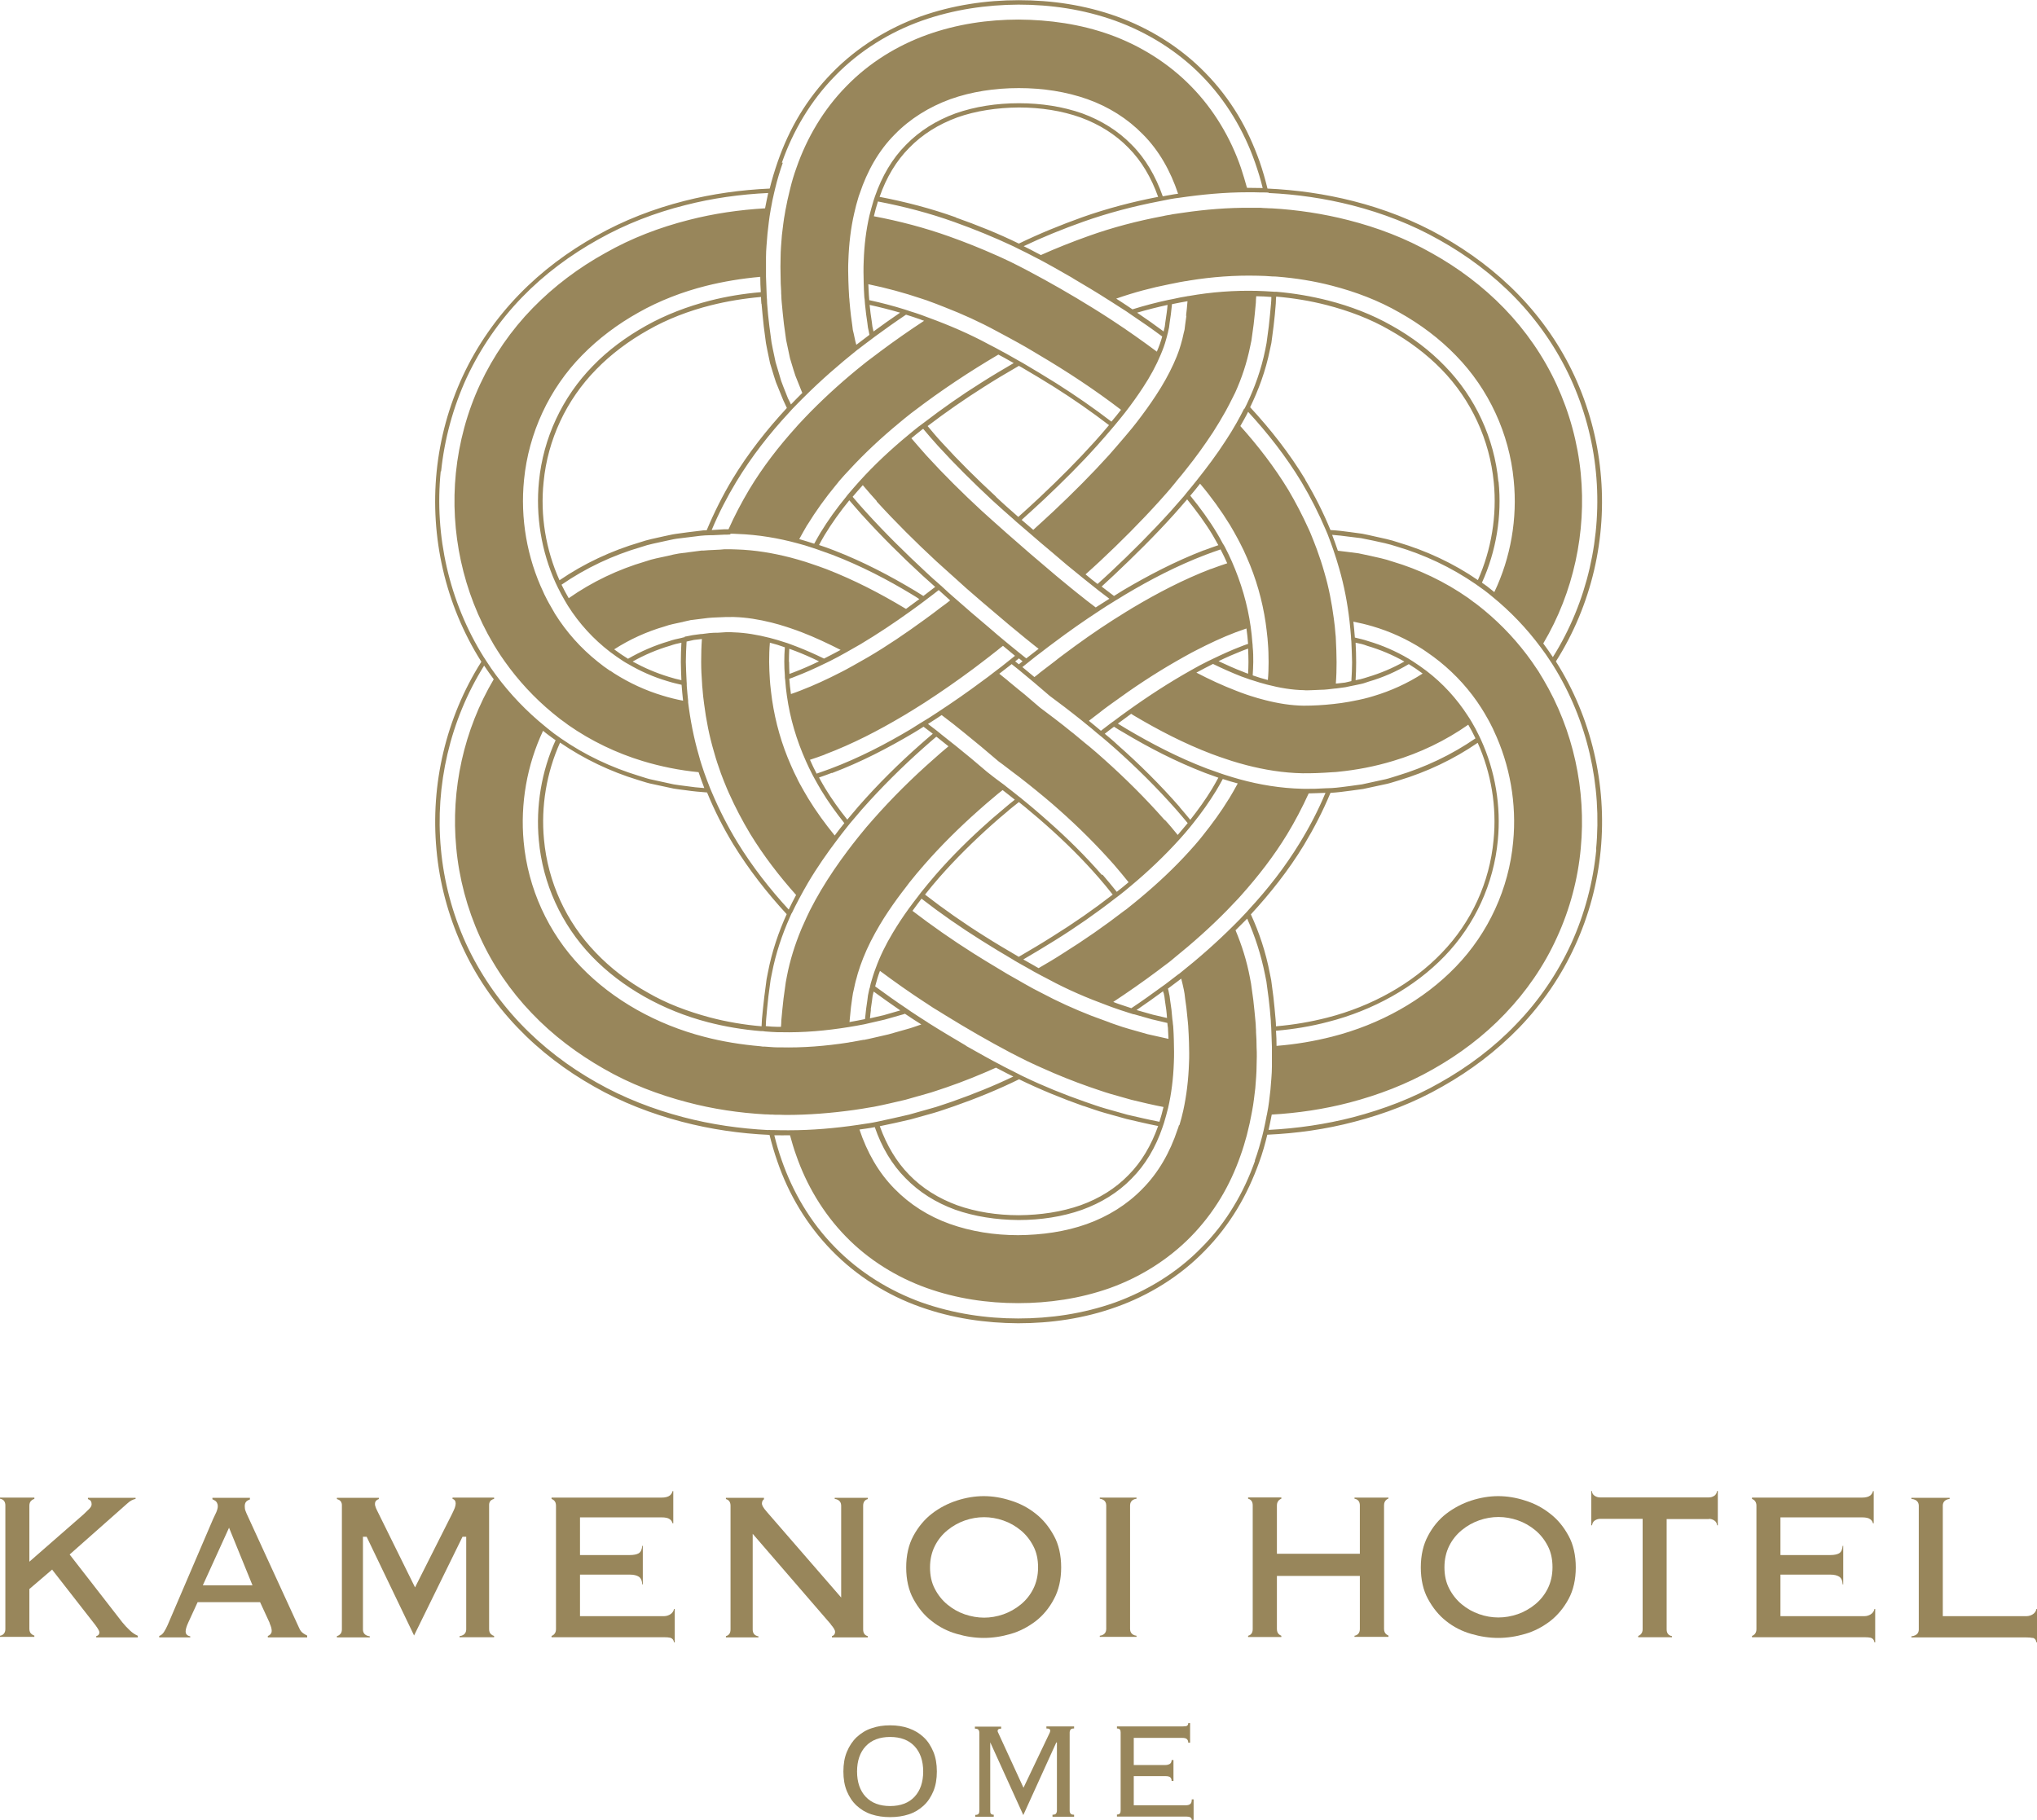 <?xml version="1.0" encoding="UTF-8"?><svg id="_レイヤー_1" xmlns="http://www.w3.org/2000/svg" viewBox="0 0 110.28 98.56"><defs><style>.cls-1{fill:#98865b;}</style></defs><path class="cls-1" d="M84.23,35.82c1.94-3.05,2.78-6.71,2.42-10.27-.17-1.78-.65-3.54-1.4-5.17-.75-1.63-1.79-3.13-3.03-4.41-1.24-1.28-2.67-2.34-4.18-3.19-1.51-.85-3.12-1.47-4.77-1.89-1.53-.39-3.1-.61-4.65-.68-.12-.49-.26-.98-.43-1.47-.31-.86-.69-1.72-1.18-2.53-.49-.81-1.08-1.58-1.76-2.27-1.35-1.39-3.04-2.42-4.79-3.05-1.76-.63-3.56-.88-5.31-.88-1.75,0-3.56,.26-5.31,.88-1.75,.63-3.44,1.66-4.79,3.05-.68,.69-1.27,1.46-1.76,2.27-.49,.81-.88,1.67-1.18,2.53-.17,.49-.32,.98-.44,1.47-1.54,.07-3.09,.28-4.62,.67-1.65,.42-3.27,1.04-4.77,1.89-1.51,.84-2.94,1.9-4.18,3.18-1.24,1.28-2.28,2.77-3.04,4.4-.76,1.63-1.24,3.39-1.42,5.17-.36,3.56,.47,7.22,2.4,10.28,0,.01,.02,.02,.02,.03-1.92,3.03-2.76,6.65-2.43,10.18,.16,1.78,.63,3.54,1.37,5.18,.74,1.64,1.77,3.14,3,4.43,1.23,1.29,2.65,2.36,4.16,3.21,1.5,.86,3.12,1.48,4.76,1.91,1.56,.41,3.16,.64,4.74,.71,.12,.48,.26,.97,.43,1.45,.59,1.73,1.58,3.42,2.94,4.81,1.35,1.39,3.03,2.43,4.78,3.05,1.76,.63,3.56,.88,5.31,.89,1.75,0,3.56-.25,5.31-.88,1.75-.62,3.44-1.65,4.79-3.04,.68-.69,1.27-1.46,1.76-2.27,.49-.81,.88-1.67,1.19-2.53,.18-.49,.32-.99,.44-1.49,1.57-.07,3.16-.29,4.71-.7,1.65-.43,3.26-1.04,4.77-1.91,1.51-.85,2.93-1.92,4.17-3.2,1.23-1.28,2.27-2.79,3.01-4.42,.75-1.63,1.22-3.39,1.39-5.18,.34-3.54-.5-7.18-2.43-10.22,0,0,0,0,0,0Zm-15.55-25.37c1.52,.07,3.04,.29,4.53,.67,1.63,.42,3.23,1.03,4.71,1.87,1.49,.83,2.9,1.88,4.12,3.14,1.22,1.26,2.24,2.74,2.98,4.34,.74,1.61,1.21,3.34,1.38,5.09,.34,3.47-.46,7.04-2.33,10.02-.17-.25-.34-.5-.52-.74,1.64-2.76,2.34-6.03,2.03-9.2-.16-1.66-.61-3.3-1.31-4.82-.7-1.52-1.67-2.92-2.83-4.12-1.16-1.2-2.5-2.2-3.92-2.99-1.42-.81-2.95-1.39-4.52-1.79-1.37-.35-2.76-.56-4.16-.64-.09,0-.17,0-.26-.01-.12,0-.23-.01-.35-.02-.16,0-.33,0-.49,0-1.25-.01-2.48,.09-3.7,.27-.18,.03-.36,.05-.55,.08-.09,.02-.18,.04-.27,.05-.08,.01-.16,.03-.25,.05-1.38,.26-2.73,.61-4.04,1.08-.87,.31-1.73,.65-2.58,1.03-.06-.03-.12-.07-.19-.1-.24-.13-.49-.26-.74-.38,1.05-.5,2.14-.94,3.24-1.33,1.33-.47,2.7-.83,4.1-1.1,.08-.02,.17-.03,.25-.05,.12-.02,.23-.05,.35-.07,.16-.03,.31-.05,.47-.07,1.23-.18,2.48-.3,3.74-.3,.23,0,.46,0,.69,.01,.05,0,.11,0,.16,0,.09,0,.17,0,.26,.01Zm8.57,24.86c.24,.16,.46,.33,.69,.51,.88,.71,1.65,1.56,2.26,2.52,.05,.09,.11,.17,.16,.26,.14,.24,.28,.48,.4,.73,.04,.08,.08,.15,.11,.23,.88,1.86,1.25,3.97,1.05,6.02-.23,2.53-1.34,4.94-3.1,6.76-1.76,1.83-4.14,3.14-6.7,3.79-.98,.25-1.99,.42-3.01,.5,0-.28-.01-.55-.03-.82,.96-.08,1.91-.24,2.82-.48,2.43-.62,4.68-1.87,6.31-3.56,1.64-1.7,2.66-3.92,2.88-6.27,.18-1.85-.14-3.75-.91-5.44-.04-.08-.07-.15-.11-.23-.12-.25-.25-.5-.39-.73-.06-.11-.13-.21-.2-.32-.61-.95-1.37-1.78-2.26-2.46-.24-.18-.48-.35-.73-.51-.08-.05-.16-.1-.24-.15-.68-.4-1.41-.72-2.19-.95-.23-.08-.47-.13-.71-.19-.02-.29-.05-.57-.08-.86,.35,.07,.69,.15,1.03,.25,.96,.28,1.87,.7,2.7,1.23,.07,.05,.15,.1,.22,.15Zm-8.19,19.9c-.04-.41-.07-.82-.12-1.23l-.08-.61-.04-.3-.07-.35c-.22-1.16-.58-2.23-1.03-3.21,1.05-1.14,2.03-2.37,2.87-3.75,.54-.9,1.03-1.84,1.44-2.83,.37-.02,.74-.07,1.11-.12l.66-.09,.65-.14,.65-.14c.22-.05,.43-.13,.65-.19,1.49-.45,2.94-1.13,4.25-2.03,.73,1.63,1.04,3.47,.86,5.26-.21,2.29-1.2,4.46-2.81,6.12-1.59,1.66-3.8,2.89-6.19,3.5-.9,.23-1.83,.39-2.78,.47,0-.12-.01-.24-.02-.36Zm-5.23,5.71c-.02,.08-.05,.16-.08,.24-.41,1.24-1.04,2.35-1.92,3.23-.82,.84-1.85,1.48-3,1.89-1.15,.41-2.42,.59-3.71,.6-1.29,0-2.55-.2-3.7-.61-1.15-.41-2.17-1.06-2.99-1.9-.87-.88-1.49-1.98-1.9-3.21,.12-.02,.23-.03,.35-.05,.16-.02,.32-.05,.48-.08,.37,1.08,.93,2.03,1.67,2.77,.73,.75,1.64,1.32,2.68,1.7,1.05,.37,2.22,.55,3.43,.56,1.21,0,2.38-.18,3.43-.55,1.05-.38,1.96-.94,2.69-1.69,.75-.75,1.31-1.7,1.68-2.79,.03-.08,.05-.16,.08-.24,.08-.26,.15-.53,.22-.8,.18-.78,.28-1.6,.31-2.44,.02-.41,.01-.82,0-1.24,0-.22-.02-.44-.03-.67,0-.06-.01-.12-.02-.19,0-.09-.02-.17-.03-.26-.02-.18-.03-.35-.05-.53l-.07-.49-.03-.24-.04-.19c-.01-.07-.03-.14-.05-.21,.24-.18,.48-.36,.72-.54,.05,.2,.1,.4,.14,.6l.04,.22,.03,.25,.07,.51c.03,.26,.05,.52,.08,.78,0,.08,.02,.15,.02,.23,0,0,0,.02,0,.03,.02,.28,.03,.56,.04,.84,.01,.38,.02,.76,0,1.13-.03,.87-.13,1.73-.31,2.55-.06,.27-.13,.54-.21,.8Zm-17.07-4.62c-.22,.04-.44,.08-.65,.12-.06,0-.12,.02-.18,.03-1.23,.19-2.46,.29-3.69,.26-.06,0-.11,0-.17,0-.22,0-.44-.03-.66-.04-.08,0-.17,0-.25-.02-1.03-.09-2.04-.25-3.03-.51-2.56-.66-4.93-1.97-6.69-3.8-1.76-1.83-2.86-4.24-3.09-6.77-.19-2.05,.18-4.15,1.05-6,.09,.07,.18,.15,.28,.22,.13,.1,.26,.19,.4,.29-.76,1.67-1.08,3.57-.91,5.41,.21,2.35,1.22,4.57,2.86,6.28,1.63,1.7,3.87,2.95,6.3,3.58,.93,.24,1.88,.4,2.85,.48,.08,0,.17,0,.25,.02,.22,.02,.44,.03,.66,.04,.06,0,.11,0,.17,0,1.23,.03,2.47-.08,3.7-.28,0,0,0,0,0,0,.28-.04,.56-.1,.84-.15,.09-.02,.17-.04,.26-.06,.28-.06,.55-.13,.83-.19l.95-.27c.05-.01,.1-.03,.15-.05,.29,.2,.59,.39,.89,.58-.27,.09-.53,.19-.8,.26l-.99,.28c-.36,.08-.73,.17-1.09,.25-.08,.02-.17,.03-.25,.05Zm-13.72-19.97c-.24-.16-.47-.33-.69-.51-.9-.72-1.68-1.59-2.3-2.58-.04-.07-.08-.14-.12-.21-.14-.24-.28-.48-.4-.73-.04-.08-.08-.15-.11-.23-.89-1.88-1.26-4.01-1.05-6.09,.25-2.53,1.36-4.93,3.14-6.74,.89-.91,1.93-1.69,3.06-2.32,1.13-.64,2.38-1.12,3.65-1.44,.96-.24,1.94-.4,2.94-.49,0,.28,.01,.55,.03,.83-.94,.08-1.86,.23-2.76,.46-1.21,.31-2.39,.76-3.46,1.36-1.07,.6-2.05,1.32-2.87,2.17-1.66,1.69-2.69,3.91-2.92,6.25-.19,1.87,.13,3.8,.9,5.5,.04,.08,.07,.15,.11,.23,.12,.25,.25,.49,.39,.73,.05,.09,.11,.18,.16,.27,.61,.97,1.39,1.82,2.29,2.51,.24,.18,.48,.35,.73,.51,.08,.05,.16,.1,.24,.14,.66,.39,1.38,.71,2.13,.93,.25,.08,.51,.14,.77,.2,.02,.29,.05,.57,.08,.86-.37-.07-.73-.16-1.09-.27-.94-.28-1.82-.69-2.64-1.21-.07-.05-.15-.1-.22-.15Zm8.19-19.88c.04,.41,.07,.82,.12,1.23l.08,.61,.04,.3,.07,.36,.15,.72,.21,.69,.11,.34,.13,.32,.26,.64c.07,.14,.13,.29,.2,.43-1.08,1.17-2.09,2.44-2.95,3.86-.52,.87-.99,1.8-1.39,2.76-.12,0-.24,.01-.36,.03l-.66,.08-.66,.09c-.22,.03-.44,.09-.65,.13-.44,.1-.87,.18-1.3,.33-1.53,.45-3.01,1.14-4.34,2.05-.74-1.65-1.05-3.51-.86-5.32,.22-2.29,1.23-4.45,2.85-6.1,.81-.83,1.76-1.54,2.81-2.13,1.05-.6,2.21-1.04,3.4-1.34,.88-.22,1.79-.37,2.71-.45,0,.12,.01,.25,.02,.37Zm4.74-.36s0-.03,0-.04c-.02-.28-.03-.56-.04-.84-.01-.38-.02-.75,0-1.12,.03-.88,.13-1.74,.32-2.56,.06-.27,.13-.54,.21-.8,.02-.08,.05-.16,.08-.24,.41-1.23,1.03-2.34,1.91-3.22,.82-.84,1.85-1.48,3-1.9,1.15-.41,2.42-.6,3.71-.6,1.29,0,2.55,.19,3.71,.6,1.15,.41,2.17,1.05,3,1.9,.88,.88,1.5,1.99,1.91,3.22-.15,.02-.29,.04-.44,.07-.13,.02-.26,.05-.39,.07-.38-1.08-.93-2.04-1.68-2.79-.73-.75-1.64-1.32-2.68-1.7-1.05-.37-2.22-.55-3.43-.55-1.21,0-2.38,.18-3.43,.55-1.04,.38-1.95,.95-2.68,1.7-.75,.75-1.3,1.7-1.68,2.79-.03,.08-.05,.16-.08,.24-.08,.26-.15,.53-.22,.8-.18,.78-.28,1.6-.31,2.45-.02,.41-.01,.82,0,1.24,0,.22,.02,.45,.03,.67,0,.06,.01,.12,.02,.18,0,.09,.02,.17,.02,.26,.02,.18,.04,.36,.06,.54l.07,.49,.03,.24,.04,.18,.04,.21c-.24,.18-.48,.36-.71,.54l-.05-.18-.09-.42-.05-.21-.03-.25-.07-.51c-.03-.27-.06-.53-.08-.8,0-.07-.01-.14-.02-.22Zm12.1-1.03c.66,.39,1.32,.78,1.97,1.2,.02,0,.03,.02,.05,.03,.3,.19,.59,.38,.89,.57,.09,.06,.17,.12,.26,.18,.57,.38,1.13,.77,1.68,1.18-.07,.26-.17,.54-.29,.82-.78-.58-1.57-1.14-2.38-1.67-.09-.06-.17-.11-.26-.17-.29-.19-.58-.37-.87-.55-1.13-.7-2.28-1.36-3.45-1.98-.17-.09-.35-.18-.52-.27-.31-.16-.62-.31-.93-.45-.1-.04-.19-.09-.29-.13-.83-.37-1.68-.71-2.55-1.02-1.32-.47-2.69-.83-4.07-1.09,.06-.27,.14-.54,.22-.8,1.41,.27,2.79,.63,4.13,1.11,1.09,.39,2.17,.83,3.21,1.32,.09,.05,.19,.09,.28,.14,.31,.15,.61,.3,.91,.46,0,0,.01,0,.02,.01,.36,.18,.67,.36,1,.54l1,.57Zm9.29,7.06c-.13,.26-.27,.52-.41,.77-.19,.34-.39,.66-.6,.98-.49,.76-1.02,1.46-1.56,2.14-.18,.22-.35,.44-.53,.65-.05,.07-.11,.13-.16,.2-.24,.28-.48,.55-.72,.82-1.05,1.16-2.14,2.25-3.25,3.29-.23,.22-.47,.43-.71,.65-.22-.17-.44-.34-.65-.52,.27-.24,.53-.48,.8-.73,1.1-1.03,2.17-2.1,3.2-3.24,.26-.29,.53-.59,.78-.9,.05-.06,.11-.13,.16-.2,.18-.21,.36-.43,.53-.65,.5-.62,.97-1.28,1.42-1.96,.24-.37,.47-.76,.69-1.15,.14-.25,.27-.51,.4-.77,.04-.08,.08-.16,.12-.24,.35-.77,.63-1.6,.81-2.49l.07-.33,.04-.29,.08-.58c.05-.39,.08-.79,.12-1.18,0-.12,.01-.23,.02-.35,.28,0,.55,.02,.82,.04,0,.12-.01,.25-.02,.37-.04,.41-.07,.82-.12,1.22l-.08,.6-.04,.3-.07,.36c-.22,1.09-.58,2.07-1.01,2.97-.04,.08-.08,.16-.12,.24Zm6.03,12.68c.21,.04,.43,.09,.63,.17,.71,.21,1.38,.49,2.01,.85-.62,.35-1.28,.63-1.98,.84-.14,.04-.27,.09-.41,.12l-.25,.05c.02-.32,.03-.64,.03-.95,0-.36-.01-.72-.03-1.08Zm-.12,2.32l.1-.02,.33-.07c.15-.03,.28-.09,.42-.13,.76-.22,1.48-.54,2.15-.94,.26,.16,.51,.33,.75,.51-.82,.53-1.72,.94-2.66,1.22-.35,.11-.7,.19-1.07,.26-.09,.02-.17,.03-.26,.05-.28,.05-.56,.09-.85,.12-.54,.06-1.08,.09-1.61,.09-.67-.01-1.37-.12-2.07-.3-.27-.07-.53-.14-.8-.23-.08-.03-.16-.05-.24-.08-.18-.06-.36-.13-.54-.2-.73-.28-1.44-.61-2.15-.98,.3-.16,.6-.32,.9-.47,.51,.25,1.03,.48,1.54,.68,.11,.04,.23,.08,.34,.12,.08,.03,.16,.06,.24,.08,.27,.09,.54,.17,.81,.24,.69,.18,1.37,.29,1.99,.3,.12,.02,.29,0,.44,0l.46-.02c.27,0,.53-.04,.79-.07,.04,0,.07,0,.11-.01l.45-.06,.28-.06,.15-.03Zm-1.46,5.56l-.64,.03c-.08,0-.15,0-.22,0-.14,0-.28,.01-.44,0-1.2-.03-2.32-.22-3.38-.51-.27-.07-.54-.16-.8-.24-.08-.03-.16-.05-.24-.08-.26-.09-.51-.18-.76-.27-1.57-.6-3-1.35-4.37-2.16-.15-.09-.29-.18-.44-.27,.24-.18,.48-.35,.72-.53,.05,.03,.09,.06,.14,.09,1.33,.79,2.73,1.52,4.23,2.09,.27,.1,.55,.2,.83,.29,.08,.03,.16,.05,.24,.08,.26,.08,.53,.16,.8,.23,.97,.25,1.98,.42,3.04,.44,.25,0,.51,0,.76-.01,.3-.01,.6-.03,.89-.05,.09,0,.18-.01,.27-.02,1.01-.1,2-.29,2.99-.59,1.44-.43,2.82-1.09,4.06-1.96,.14,.24,.27,.48,.39,.74-1.29,.89-2.73,1.57-4.22,2.02-.21,.06-.42,.14-.64,.19l-.64,.14-.64,.14-.65,.09c-.33,.04-.65,.09-.98,.11-.09,0-.18,.01-.27,.01-.01,0-.03,0-.04,0Zm-5.29,.59c-.42,.69-.9,1.34-1.41,1.98-.05,.07-.11,.13-.16,.2-.18,.21-.36,.43-.55,.63-.82,.91-1.73,1.76-2.69,2.56-.21,.18-.43,.35-.64,.52-.02,.02-.04,.03-.06,.05-.04,.03-.09,.07-.14,.1-1.06,.82-2.17,1.59-3.32,2.31-.43,.28-.87,.54-1.32,.8-.08-.04-.15-.08-.23-.13l-.6-.34c.58-.34,1.15-.68,1.71-1.03,1.14-.71,2.23-1.47,3.27-2.28,.04-.03,.08-.06,.12-.09,.03-.02,.05-.04,.08-.06,.22-.17,.43-.34,.64-.52,.96-.8,1.86-1.66,2.67-2.56,.19-.21,.37-.42,.55-.64,.05-.07,.11-.13,.16-.2,.45-.56,.86-1.14,1.23-1.74,.13-.21,.25-.43,.37-.65,.27,.09,.54,.17,.81,.24-.15,.28-.31,.56-.48,.84Zm-3.52,10.5l.04,.19,.03,.24,.07,.48c.02,.15,.03,.29,.04,.44-.26-.06-.51-.12-.77-.18l-.88-.25c.48-.33,.97-.67,1.44-1.02,0,.03,.01,.06,.02,.09Zm-1.6,1.15l.95,.27c.28,.07,.57,.13,.85,.2,0,.09,.02,.17,.03,.26,.01,.2,.02,.4,.03,.6-.37-.08-.75-.17-1.12-.25l-.99-.28c-.26-.07-.52-.16-.78-.25-.07-.02-.13-.05-.2-.07-.03-.01-.07-.02-.1-.04-.33-.12-.65-.24-.98-.36-.92-.36-1.83-.77-2.71-1.24-.3-.15-.62-.32-.93-.5l-.33-.19-.6-.34c-.08-.05-.15-.09-.23-.14-.08-.05-.17-.1-.25-.15-.45-.27-.9-.54-1.34-.82-1.14-.72-2.24-1.49-3.3-2.3,.16-.22,.32-.44,.49-.66,1.03,.8,2.11,1.55,3.24,2.26,.57,.36,1.15,.71,1.73,1.05,.02,.01,.04,.03,.06,.04l.19,.11,.73,.41s.07,.04,.1,.06c.28,.15,.55,.3,.81,.43,1.03,.56,2.11,1.02,3.2,1.42,.16,.06,.31,.12,.47,.17,.17,.06,.34,.12,.51,.17,.1,.03,.2,.07,.31,.1,.04,.01,.08,.03,.13,.04Zm-14.26-.26l.07-.48,.03-.24,.04-.18s.01-.05,.02-.07c.48,.35,.96,.69,1.44,1.02l-.9,.26c-.25,.06-.5,.11-.74,.17,.01-.15,.03-.31,.05-.46Zm-.07-1.14c-.01,.06-.03,.13-.04,.19l-.04,.19-.03,.24-.07,.49c-.02,.18-.04,.37-.06,.55-.28,.06-.56,.11-.84,.16,.03-.27,.05-.54,.08-.81l.07-.51,.04-.25,.05-.22c.04-.19,.08-.39,.14-.58,.02-.09,.05-.17,.07-.26,.08-.27,.18-.55,.29-.83,.24-.61,.55-1.21,.9-1.8,.29-.49,.61-.96,.95-1.43,.16-.22,.33-.44,.5-.66,.05-.07,.1-.13,.15-.2,.26-.33,.53-.65,.81-.97,.91-1.04,1.9-2.02,2.95-2.95,.26-.24,.53-.46,.8-.69,.16-.14,.32-.27,.49-.4,.23,.17,.44,.35,.66,.52-.21,.17-.42,.33-.62,.51-.26,.23-.53,.44-.78,.67-1.03,.91-2,1.87-2.88,2.88-.27,.31-.53,.63-.79,.95-.05,.07-.1,.13-.15,.2-.17,.22-.34,.44-.5,.66-.32,.44-.61,.88-.88,1.33-.38,.63-.7,1.28-.93,1.92-.11,.28-.19,.56-.27,.83-.02,.09-.04,.18-.06,.27Zm-4.21-4.06c.13-.27,.26-.53,.4-.79,.16-.3,.32-.59,.49-.88,.49-.83,1.03-1.6,1.59-2.34,.17-.22,.34-.45,.52-.67,.05-.07,.11-.13,.16-.2,.21-.25,.42-.5,.63-.74,1.06-1.2,2.18-2.31,3.35-3.35,.23-.21,.46-.4,.69-.6l.07,.05,.59,.47c-.27,.23-.54,.45-.81,.7-1.15,1.01-2.25,2.1-3.28,3.27-.24,.27-.48,.55-.71,.84-.05,.07-.11,.13-.16,.2-.17,.22-.35,.44-.51,.66-.51,.68-.99,1.38-1.43,2.12-.21,.35-.41,.72-.6,1.09-.13,.26-.25,.53-.37,.8-.04,.08-.07,.16-.11,.25-.33,.8-.6,1.64-.77,2.53l-.06,.32-.04,.29-.08,.58c-.05,.39-.08,.79-.12,1.18,0,.12-.01,.24-.02,.36-.06,0-.12,0-.17,0-.22,0-.43-.02-.65-.04,0-.13,.01-.26,.02-.39,.04-.41,.07-.82,.12-1.22l.08-.6,.04-.3,.07-.35c.21-1.09,.55-2.08,.96-3.01,.04-.08,.07-.17,.11-.25Zm-5.97-12.63c-.23-.05-.46-.11-.68-.18-.69-.21-1.34-.49-1.96-.83,.64-.36,1.32-.65,2.04-.86,.19-.07,.4-.12,.6-.16-.02,.35-.03,.7-.03,1.05,0,.33,.02,.66,.03,.99Zm.18-2.33c-.06,.01-.11,.02-.17,.04-.23,.05-.47,.1-.69,.18-.78,.23-1.52,.55-2.21,.95-.26-.16-.51-.33-.75-.51,.84-.54,1.76-.96,2.73-1.24,.3-.11,.61-.16,.92-.23,.03,0,.05-.01,.08-.02,.09-.02,.17-.04,.26-.06,.04,0,.08-.02,.13-.03l.48-.06,.24-.03,.24-.03c.16-.02,.32-.02,.48-.03l.49-.02h.24c.08-.01,.15,0,.22,0,.65,.02,1.33,.13,2.01,.3,.27,.07,.53,.14,.8,.23,.08,.03,.16,.05,.24,.08,.2,.07,.41,.14,.61,.22,.7,.27,1.4,.6,2.09,.95-.3,.16-.6,.32-.9,.47-.49-.24-.99-.46-1.48-.65-.13-.05-.27-.1-.4-.15-.08-.03-.16-.06-.24-.08-.27-.09-.54-.17-.81-.24-.67-.17-1.32-.28-1.93-.3-.07,0-.13-.01-.2-.01h-.23s-.46,.03-.46,.03c-.15,0-.31,0-.46,.02l-.4,.05h-.05s-.45,.06-.45,.06c-.12,.02-.23,.05-.35,.07-.03,0-.06,.01-.09,.02Zm6.64-6.08c.46-.75,.98-1.47,1.55-2.16,.06-.07,.11-.13,.16-.2,.18-.21,.37-.42,.56-.62,.83-.9,1.73-1.74,2.7-2.54,.18-.15,.36-.3,.54-.44,.03-.03,.07-.05,.1-.08,.07-.05,.13-.1,.2-.15,1.43-1.09,2.95-2.1,4.53-3.03,.1,.05,.2,.11,.3,.16l.53,.3c-.6,.35-1.19,.7-1.77,1.07-1.07,.67-2.09,1.39-3.07,2.14-.07,.05-.13,.1-.2,.15-.04,.03-.07,.05-.11,.08-.18,.14-.36,.29-.54,.44-.97,.8-1.87,1.64-2.68,2.54-.19,.21-.37,.42-.55,.63-.06,.07-.11,.13-.16,.2-.51,.62-.97,1.26-1.38,1.93-.12,.2-.23,.4-.34,.6-.27-.09-.54-.17-.81-.25,.14-.26,.29-.52,.44-.78Zm3.58-10.47l-.02-.09-.04-.18-.03-.24-.07-.48c-.02-.15-.03-.3-.05-.45,.55,.12,1.1,.26,1.65,.42-.48,.33-.97,.67-1.44,1.02Zm-.23-1.71c0-.08-.02-.16-.02-.25-.01-.2-.02-.4-.03-.6,.97,.2,1.93,.46,2.88,.78,.09,.03,.18,.06,.27,.09,.01,0,.02,0,.03,.01,.33,.12,.65,.24,.97,.37,.95,.37,1.88,.79,2.78,1.28,.4,.21,.8,.43,1.2,.65,.28,.16,.56,.31,.83,.48,.08,.05,.17,.1,.25,.15,1.56,.92,3.06,1.91,4.47,2.99-.17,.22-.34,.43-.52,.64-.95-.73-1.95-1.42-2.99-2.08-.59-.37-1.19-.73-1.8-1.09,0,0,0,0,0,0l-.25-.14-.67-.38c-.06-.03-.11-.06-.17-.09-.25-.14-.51-.28-.75-.4-1.05-.57-2.15-1.04-3.27-1.45-.13-.05-.27-.1-.4-.15-.19-.07-.39-.13-.58-.19-.1-.03-.2-.07-.3-.1-.64-.2-1.29-.37-1.94-.51Zm11.52,15.02c.22,.18,.44,.35,.65,.52,.07,.05,.14,.11,.2,.16,.21,.16,.42,.32,.63,.48-.25,.16-.49,.31-.74,.47-.17-.13-.34-.26-.51-.39-.07-.05-.13-.11-.2-.16-.22-.17-.44-.35-.65-.52-.52-.42-1.03-.85-1.54-1.29-.44-.37-.87-.74-1.3-1.12-.21-.18-.42-.37-.63-.55-.06-.06-.13-.11-.19-.17-.38-.34-.77-.68-1.14-1.02-1.05-.97-2.06-1.97-3-3-.28-.31-.55-.63-.82-.94,.18-.15,.35-.29,.53-.43,.04-.03,.07-.06,.11-.08,.25,.3,.52,.61,.79,.91,.92,1.01,1.91,1.99,2.94,2.95,.39,.36,.8,.72,1.2,1.07,.06,.06,.12,.11,.19,.17,.21,.18,.42,.36,.63,.54,.4,.35,.8,.69,1.22,1.04,.54,.47,1.08,.92,1.62,1.35Zm8.97,3.61c-.13,.04-.25,.09-.38,.14-.5,.19-1,.42-1.5,.66-.1,.05-.19,.09-.29,.14-.3,.15-.59,.3-.88,.47-1.18,.66-2.35,1.42-3.49,2.24-.24,.17-.48,.35-.72,.53-.02,.01-.04,.03-.06,.04-.05,.04-.11,.08-.16,.12-.16,.12-.31,.24-.47,.36,0,0,0,0-.01-.01-.21-.18-.42-.35-.64-.53,.13-.1,.26-.2,.39-.3,.07-.05,.14-.11,.21-.16,.06-.05,.13-.1,.19-.15,.17-.13,.34-.25,.52-.38,1.11-.81,2.24-1.56,3.41-2.23,.28-.16,.56-.32,.84-.47,.09-.05,.18-.09,.27-.14,.7-.36,1.4-.69,2.11-.96,.19-.07,.39-.14,.59-.21,.04,.28,.07,.56,.09,.84Zm.04,.98c0,.21-.01,.42-.02,.63-.09-.03-.17-.06-.26-.1-.45-.17-.89-.37-1.34-.58,.43-.21,.87-.4,1.3-.57,.1-.04,.2-.07,.3-.11,.01,.24,.02,.48,.02,.72Zm-12.44,15.96l-.06-.04c-.6-.35-1.21-.71-1.79-1.08-1.12-.7-2.2-1.46-3.22-2.25,.25-.32,.51-.63,.78-.94,.88-1,1.84-1.95,2.86-2.86,.25-.23,.52-.45,.78-.67,.21-.19,.44-.36,.66-.54,.23,.18,.46,.37,.68,.56,.26,.22,.53,.44,.78,.67,1.02,.9,1.99,1.86,2.86,2.86,.26,.3,.52,.61,.76,.92-1.03,.8-2.11,1.55-3.25,2.26-.58,.37-1.19,.73-1.79,1.08l-.04,.02Zm4.5-4.44c-.88-1.01-1.85-1.97-2.88-2.88-.25-.23-.52-.45-.78-.68-.21-.18-.42-.35-.64-.53-.05-.04-.1-.09-.16-.13-.01-.01-.03-.02-.04-.03-.22-.18-.44-.35-.66-.52-.04-.03-.07-.06-.11-.09l-.42-.31-.21-.16-.1-.08c-.11-.09-.15-.11-.23-.18l-.85-.72-.82-.67-.19-.15-.63-.5-.02-.02-.2-.16-.47-.36c.25-.16,.49-.31,.74-.48l.38,.29,.09,.07,.12,.09,.66,.53,.06,.05,.83,.68,.85,.72c.06,.06,.1,.08,.19,.15l.11,.08,.21,.16,.42,.32c.09,.07,.18,.14,.28,.21,.19,.15,.37,.29,.56,.44,.04,.03,.07,.06,.11,.09,.07,.05,.13,.11,.2,.16,.17,.14,.34,.28,.51,.42,.27,.23,.54,.45,.8,.69,1.05,.93,2.04,1.92,2.95,2.95,.27,.31,.53,.63,.79,.95-.21,.18-.42,.35-.64,.52-.25-.31-.5-.62-.77-.93Zm-16.91-10.62c.11-.04,.21-.07,.32-.12,.52-.2,1.04-.43,1.57-.69,.1-.05,.19-.09,.29-.14,.29-.15,.59-.3,.88-.47,.26-.15,.53-.3,.79-.45,.92-.55,1.82-1.15,2.71-1.79,.24-.17,.48-.35,.71-.52,0,0,0,0,0,0,.07-.05,.14-.11,.21-.16,.2-.15,.4-.3,.6-.46,.21,.19,.42,.38,.62,.56-.16,.13-.32,.25-.49,.37-.07,.05-.14,.11-.21,.16-.08,.06-.17,.13-.25,.19-.15,.11-.3,.22-.45,.33-.99,.72-2,1.41-3.04,2.02-.12,.07-.24,.14-.37,.21-.28,.16-.56,.32-.84,.47-.09,.05-.18,.09-.27,.14-.72,.37-1.45,.71-2.18,.99-.17,.07-.35,.13-.52,.19-.04-.28-.07-.56-.09-.84Zm-.03-.92c0-.23,.01-.47,.02-.7,.11,.04,.22,.08,.33,.12,.42,.16,.85,.35,1.28,.56-.46,.22-.91,.42-1.36,.59-.08,.03-.16,.06-.24,.09-.01-.22-.02-.44-.02-.66Zm4.75-8.68c1.04,1.14,2.12,2.21,3.23,3.24,.27,.25,.54,.48,.81,.73,.06,.06,.13,.11,.19,.17,.21,.19,.41,.37,.62,.56,.58,.51,1.17,1.01,1.75,1.5,.36,.31,.73,.62,1.1,.92,.22,.18,.43,.36,.65,.53,.07,.05,.13,.11,.2,.16,.07,.06,.14,.11,.22,.17-.22,.17-.45,.35-.67,.52-.07-.05-.13-.11-.2-.16-.07-.05-.13-.11-.2-.16-.22-.18-.44-.36-.65-.53-.33-.27-.66-.55-.98-.83-.62-.52-1.25-1.06-1.87-1.61-.21-.18-.42-.37-.62-.56-.06-.06-.13-.11-.19-.17-.24-.21-.48-.42-.71-.64-1.12-1.04-2.22-2.12-3.28-3.29-.24-.26-.47-.53-.7-.8,.18-.21,.36-.42,.55-.63,.25,.3,.51,.59,.76,.87Zm7.7,8.82l-.2-.16c.07-.05,.13-.1,.2-.16,.07,.05,.13,.1,.2,.16-.07,.05-.13,.1-.2,.16Zm-8.5-8.1c1.06,1.17,2.17,2.27,3.29,3.3,.23,.21,.46,.41,.68,.61-.21,.16-.43,.33-.64,.49-.15-.09-.3-.19-.45-.28-1.37-.82-2.81-1.58-4.39-2.19-.26-.1-.53-.2-.81-.29,.1-.18,.2-.37,.31-.55,.39-.64,.84-1.27,1.33-1.87,.22,.26,.45,.52,.67,.77Zm-2,12.98c1.51-.57,2.91-1.3,4.24-2.09,.06-.03,.11-.07,.17-.1,.08-.05,.15-.1,.23-.14,.25-.16,.5-.31,.75-.47,.91-.59,1.8-1.21,2.66-1.85,.17-.13,.34-.26,.5-.38,.23-.17,.45-.35,.67-.52,.07-.05,.14-.11,.2-.16,.07-.06,.14-.11,.22-.17,.22,.18,.43,.36,.65,.54-.07,.05-.13,.11-.2,.16-.07,.05-.13,.11-.2,.16-.22,.18-.44,.35-.67,.52-.23,.18-.45,.35-.69,.52-.79,.59-1.61,1.16-2.45,1.71-.24,.16-.49,.32-.74,.47-.08,.05-.15,.09-.23,.14-.15,.1-.31,.19-.46,.29-1.36,.81-2.8,1.56-4.37,2.15-.24,.09-.48,.17-.73,.26-.13-.25-.25-.5-.36-.75,.27-.09,.54-.18,.8-.28Zm.38,1.01c1.59-.6,3.04-1.36,4.41-2.17,.19-.11,.37-.23,.55-.34l.5,.38c-.22,.19-.44,.37-.66,.57-1.18,1.04-2.31,2.16-3.37,3.37-.2,.23-.4,.47-.6,.71-.44-.55-.84-1.11-1.2-1.7-.12-.19-.22-.39-.33-.58,.23-.08,.46-.16,.69-.25Zm18.01,2.54c-1.03-1.17-2.13-2.26-3.27-3.28-.27-.25-.55-.48-.83-.72-.01-.01-.03-.02-.04-.03-.05-.04-.11-.09-.16-.13-.21-.18-.43-.36-.65-.54-.03-.02-.05-.04-.08-.06-.3-.24-.59-.48-.9-.71l-.82-.62-.83-.71-.31-.25-.57-.47-.08-.07-.2-.16-.21-.17c.22-.17,.45-.35,.67-.52l.2,.16,.15,.12,.05,.04,.65,.54,.18,.15,.83,.71,.8,.6c.31,.23,.61,.48,.92,.72,.07,.06,.15,.12,.22,.18,.22,.18,.44,.35,.65,.54,0,0,.02,.02,.03,.02,.06,.05,.11,.1,.17,.14,.24,.2,.48,.41,.72,.62,1.17,1.04,2.29,2.15,3.35,3.35,.21,.24,.41,.48,.61,.72-.18,.21-.36,.43-.54,.64-.23-.28-.45-.55-.69-.81Zm.81-.71c-1.06-1.21-2.19-2.33-3.37-3.37-.22-.21-.45-.4-.68-.59,.17-.13,.33-.26,.5-.38,.17,.11,.35,.22,.53,.32,1.37,.82,2.82,1.57,4.4,2.18,.24,.09,.48,.17,.72,.26-.11,.2-.22,.4-.34,.6-.35,.58-.75,1.13-1.18,1.68-.19-.23-.38-.46-.58-.69Zm1.71-12.89c-1.51,.58-2.9,1.31-4.23,2.1-.03,.02-.07,.04-.1,.06-.08,.05-.15,.1-.23,.14-.25,.16-.5,.31-.75,.47-.94,.6-1.84,1.24-2.72,1.9-.15,.11-.29,.22-.44,.34-.23,.17-.45,.35-.68,.52-.07,.05-.14,.11-.2,.16-.07,.06-.14,.11-.22,.17l-.65-.54c.07-.05,.13-.11,.2-.16,.07-.05,.13-.11,.2-.16,.22-.18,.44-.35,.67-.52,.21-.16,.41-.32,.62-.47,.81-.61,1.65-1.2,2.51-1.76,.24-.16,.49-.32,.74-.47,.08-.05,.15-.1,.23-.14,.13-.08,.26-.16,.39-.24,1.36-.81,2.79-1.56,4.36-2.16,.27-.1,.54-.2,.81-.29,.13,.25,.25,.5,.36,.75-.3,.1-.59,.2-.88,.31Zm-.38-1.01c-1.58,.61-3.03,1.37-4.4,2.18-.16,.1-.32,.2-.48,.3-.22-.17-.45-.34-.67-.51,.23-.21,.45-.42,.68-.63,1.11-1.05,2.21-2.13,3.26-3.3,.23-.26,.46-.52,.69-.79,.51,.63,.99,1.28,1.39,1.95,.1,.17,.2,.35,.3,.53-.26,.09-.52,.18-.78,.28Zm-11.27-2.9c-1.03-.95-2.02-1.93-2.93-2.93-.27-.29-.52-.59-.77-.89,.97-.74,1.99-1.45,3.05-2.12,.58-.37,1.18-.73,1.79-1.08l.1-.06,.13,.07c.6,.35,1.2,.71,1.79,1.08,1.03,.65,2.02,1.34,2.96,2.06-.25,.3-.52,.61-.79,.91-.91,1.01-1.9,2-2.93,2.97-.39,.37-.79,.73-1.19,1.09-.41-.36-.82-.72-1.21-1.09Zm-14.37,2.01c.11,0,.23,0,.35,.01,1.16,.04,2.25,.23,3.28,.51,.27,.07,.54,.15,.8,.24,.08,.03,.16,.05,.24,.08,.29,.1,.57,.2,.84,.3,1.56,.6,3,1.35,4.35,2.17,.12,.07,.24,.15,.36,.23-.24,.18-.48,.35-.72,.53-.02-.01-.05-.03-.07-.04-1.33-.8-2.72-1.52-4.23-2.11-.3-.11-.6-.22-.91-.32-.08-.03-.16-.05-.24-.08-.26-.08-.53-.16-.8-.23-.94-.24-1.91-.41-2.94-.44-.11,0-.22-.01-.33-.01h-.31s-.22,.02-.22,.02l-.4,.02c-.16,.01-.33,.01-.49,.03-.04,0-.08,0-.12,0l-.15,.02-.46,.06-.62,.08c-.2,.03-.41,.08-.61,.13-.41,.09-.82,.16-1.21,.3-1.47,.43-2.88,1.1-4.15,1.99-.14-.24-.27-.48-.39-.73,1.32-.91,2.79-1.6,4.31-2.04,.42-.15,.85-.22,1.28-.32,.21-.04,.43-.1,.64-.13l.65-.08,.65-.08c.08-.01,.16-.01,.24-.02,.09,0,.18-.01,.27-.01,.04,0,.09,0,.13,0l.64-.03h.13s.19-.01,.19-.01Zm3.63,13.3c-.13-.25-.25-.5-.36-.76-.5-1.13-.84-2.32-1.02-3.54-.04-.27-.07-.55-.1-.83,0-.08-.02-.17-.02-.25-.02-.33-.04-.66-.04-.99,0-.35,.01-.69,.04-1.03,.27,.07,.54,.15,.81,.25-.02,.26-.03,.52-.03,.78,0,.25,.01,.5,.03,.74,0,.09,0,.17,.02,.26,.02,.28,.05,.56,.09,.84,.17,1.22,.52,2.4,1.03,3.54,.11,.25,.23,.5,.36,.75,.04,.08,.08,.15,.12,.22,.12,.21,.23,.42,.36,.63,.37,.61,.79,1.19,1.24,1.76-.18,.22-.35,.44-.52,.67-.52-.64-1.01-1.31-1.43-2-.16-.27-.32-.54-.47-.82-.04-.08-.08-.15-.12-.23Zm23.96-12.78c.13,.25,.25,.5,.36,.76,.5,1.13,.84,2.32,1.02,3.54,.04,.27,.07,.55,.1,.83,0,.08,.02,.17,.02,.25,.03,.35,.04,.7,.04,1.06,0,.32-.01,.64-.04,.96-.27-.07-.54-.15-.82-.25,.01-.24,.03-.48,.03-.72,0-.27,0-.54-.03-.81,0-.09-.01-.17-.02-.26-.02-.28-.05-.56-.09-.84-.17-1.22-.52-2.4-1.02-3.54-.11-.25-.23-.5-.36-.75-.04-.08-.08-.15-.13-.22-.1-.19-.21-.39-.32-.57-.42-.7-.91-1.37-1.44-2.02,.18-.21,.36-.43,.53-.65,.6,.71,1.14,1.46,1.62,2.24,.15,.25,.29,.5,.43,.76,.04,.08,.08,.15,.12,.23Zm-2.91-12.33l-.07,.51-.03,.25-.05,.2c-.04,.2-.09,.4-.15,.6-.03,.09-.05,.17-.08,.26-.09,.27-.2,.54-.32,.8-.26,.57-.58,1.14-.95,1.7-.32,.49-.66,.96-1.03,1.44-.17,.22-.34,.43-.52,.64-.05,.06-.11,.13-.16,.19-.27,.32-.55,.64-.83,.96-.94,1.04-1.95,2.05-2.99,3.03-.36,.34-.74,.68-1.11,1.02-.21-.18-.42-.36-.63-.54,.39-.36,.79-.71,1.17-1.07,1.03-.97,2.03-1.96,2.94-2.98,.27-.3,.54-.61,.8-.92,.05-.06,.11-.13,.16-.19,.18-.21,.35-.43,.52-.64,.35-.45,.68-.91,.98-1.37,.39-.59,.72-1.2,.96-1.78,.12-.28,.22-.55,.29-.82,.03-.09,.05-.18,.07-.26,.02-.07,.04-.14,.05-.21l.04-.17,.03-.24,.07-.49c.02-.18,.04-.36,.06-.54,.28-.06,.56-.11,.84-.16,0,0,0,0,0,0-.02,.27-.05,.53-.08,.8Zm-1.07-.13l-.07,.48-.03,.24-.04,.17s-.02,.06-.02,.1c-.47-.35-.95-.69-1.44-1.02,.55-.16,1.1-.3,1.65-.42-.01,.15-.03,.3-.05,.45Zm-11.41-5.19c-1.34-.48-2.72-.84-4.13-1.11,.36-1.04,.9-1.95,1.61-2.66,.7-.72,1.58-1.27,2.59-1.64,1.01-.36,2.16-.53,3.34-.54,1.19,0,2.33,.18,3.34,.54,1.01,.37,1.89,.92,2.59,1.64,.71,.71,1.24,1.62,1.61,2.66-1.4,.27-2.77,.63-4.1,1.1-1.17,.42-2.33,.89-3.44,1.43-1.1-.54-2.25-1-3.41-1.41Zm-5.3,7.15s0,0,0,0c.23-.18,.47-.36,.7-.53,.07-.05,.14-.11,.21-.16,.56-.41,1.12-.81,1.69-1.19,.26,.08,.51,.16,.76,.25,.07,.03,.15,.06,.22,.08-.81,.53-1.61,1.09-2.4,1.68-.07,.05-.14,.11-.21,.16-.16,.12-.32,.24-.48,.36-.07,.05-.13,.11-.2,.16-.99,.79-1.94,1.64-2.85,2.56-.2,.21-.4,.41-.6,.63-.06,.06-.12,.13-.18,.2-.94,1.04-1.81,2.16-2.55,3.39-.41,.69-.79,1.41-1.12,2.15h-.25s-.65,.04-.65,.04c0,0,0,0-.01,0,.38-.91,.83-1.78,1.33-2.61,.83-1.37,1.8-2.61,2.85-3.74,.06-.07,.12-.13,.18-.2,.2-.21,.41-.42,.62-.63,.93-.93,1.92-1.79,2.92-2.59Zm-9.19,19.08c-.03-.29-.06-.57-.08-.86,0-.09,0-.17-.01-.26-.02-.35-.03-.7-.04-1.04,0-.37,.02-.73,.04-1.1,.13-.03,.27-.06,.4-.09l.43-.05c-.03,.41-.04,.83-.04,1.24,0,.39,.02,.79,.05,1.18,0,.09,.01,.17,.02,.26,.02,.28,.05,.56,.09,.84,.11,.87,.28,1.73,.53,2.58,.11,.4,.24,.79,.38,1.18,.1,.28,.22,.56,.33,.83,.04,.08,.07,.17,.11,.25,.34,.76,.73,1.5,1.15,2.2,.73,1.19,1.57,2.28,2.48,3.3-.14,.26-.27,.52-.4,.79-1.02-1.11-1.97-2.32-2.79-3.66-.51-.84-.97-1.74-1.36-2.66-.04-.09-.07-.17-.11-.26-.11-.28-.22-.57-.32-.85-.1-.3-.2-.59-.28-.9-.28-.96-.47-1.94-.59-2.93Zm2.44,7.72c.85,1.38,1.83,2.63,2.89,3.78-.44,.97-.8,2.02-1.02,3.17l-.07,.36-.04,.31-.08,.61c-.05,.41-.09,.82-.13,1.23,0,.13-.02,.26-.02,.39-.95-.08-1.89-.24-2.8-.48-1.19-.32-2.35-.75-3.39-1.36-1.05-.59-1.99-1.31-2.79-2.15-1.6-1.66-2.59-3.83-2.8-6.13-.17-1.78,.14-3.62,.87-5.24,1.3,.89,2.73,1.57,4.21,2.02,.21,.06,.43,.14,.64,.19l.65,.14,.65,.14c.22,.04,.44,.06,.66,.09,.39,.06,.77,.09,1.15,.12,.4,.98,.88,1.92,1.42,2.81Zm12.6,10.9c-.66-.39-1.32-.78-1.97-1.19-.04-.02-.08-.05-.12-.08-.29-.19-.59-.37-.88-.57-.09-.06-.18-.12-.26-.18-.57-.38-1.13-.78-1.69-1.19,.07-.27,.15-.56,.26-.84,.79,.59,1.6,1.16,2.41,1.69,.09,.06,.18,.11,.26,.17,.15,.1,.3,.2,.46,.29,.14,.09,.28,.17,.42,.26,1.15,.71,2.31,1.38,3.52,2.02,.15,.08,.3,.15,.45,.23,.31,.16,.62,.31,.93,.45,.1,.04,.19,.09,.29,.13,.86,.39,1.73,.74,2.62,1.05,.37,.12,.74,.26,1.12,.37l1.13,.32c.58,.14,1.16,.28,1.74,.39-.06,.27-.14,.54-.22,.8-.58-.11-1.15-.25-1.73-.38l-1.17-.33c-.39-.11-.77-.25-1.15-.38-1.12-.39-2.23-.84-3.29-1.35-.09-.04-.19-.09-.28-.14-.28-.14-.56-.28-.83-.42-.03-.02-.06-.03-.09-.05-.33-.17-.63-.33-.93-.5l-1-.56Zm6.35,3.26c.39,.13,.76,.27,1.16,.38l1.18,.33c.57,.13,1.14,.27,1.71,.38-.37,1.04-.9,1.95-1.61,2.66-.7,.72-1.58,1.27-2.59,1.63-1.02,.36-2.16,.53-3.34,.54-1.19,0-2.33-.18-3.34-.54-1.01-.37-1.89-.92-2.59-1.64-.7-.71-1.23-1.61-1.6-2.64,.56-.11,1.12-.24,1.68-.37l1.18-.33c.39-.11,.77-.25,1.16-.38,1.2-.42,2.38-.9,3.52-1.46,1.13,.55,2.3,1.03,3.49,1.45Zm5.22-7.18s-.04,.04-.07,.05c-.21,.17-.43,.32-.64,.49-.07,.05-.14,.11-.22,.16-.56,.41-1.12,.81-1.69,1.19-.23-.07-.46-.16-.69-.23-.1-.03-.19-.07-.29-.11,.82-.54,1.62-1.1,2.41-1.69,.07-.05,.14-.11,.21-.16,.13-.1,.26-.2,.4-.3,.1-.08,.19-.15,.28-.23,.99-.8,1.96-1.66,2.87-2.59,.2-.21,.4-.42,.6-.63,.06-.07,.12-.13,.18-.2,.9-1.01,1.74-2.09,2.46-3.27,.43-.71,.82-1.45,1.17-2.22,.11,0,.22-.01,.34-.01l.57-.02c-.39,.94-.86,1.84-1.38,2.69-.81,1.33-1.75,2.53-2.77,3.63-.06,.07-.12,.14-.18,.2-.2,.22-.41,.43-.62,.64-.94,.94-1.93,1.81-2.95,2.62Zm9.19-19.08c.03,.28,.06,.57,.08,.85,0,.09,.01,.17,.02,.26,.02,.38,.03,.76,.04,1.14,0,.34-.02,.67-.04,1.01l-.34,.08-.44,.05s-.04,0-.06,0c.03-.38,.04-.77,.04-1.15,0-.42-.02-.85-.04-1.27,0-.09-.01-.17-.02-.26-.02-.28-.05-.56-.09-.84-.11-.84-.27-1.68-.51-2.49-.12-.43-.26-.85-.41-1.26-.1-.28-.22-.56-.33-.84-.04-.09-.07-.17-.11-.25-.33-.73-.7-1.44-1.1-2.12-.76-1.25-1.65-2.4-2.6-3.46,.14-.25,.29-.5,.42-.77,1.06,1.15,2.05,2.41,2.89,3.8,.49,.82,.93,1.69,1.31,2.58,.04,.09,.07,.17,.11,.26,.11,.28,.21,.56,.31,.85,.11,.33,.22,.66,.31,.99,.27,.93,.45,1.88,.56,2.84Zm-2.39-7.65c-.87-1.44-1.89-2.73-2.99-3.92,.45-.93,.84-1.96,1.07-3.11l.08-.37,.04-.3,.08-.61c.05-.41,.09-.82,.12-1.23,0-.12,.01-.25,.02-.37,.93,.08,1.85,.23,2.74,.46,1.19,.31,2.35,.74,3.4,1.35,1.05,.59,2,1.3,2.81,2.13,1.61,1.65,2.61,3.82,2.83,6.11,.18,1.8-.13,3.66-.86,5.3-1.32-.91-2.79-1.59-4.31-2.04-.43-.15-.86-.23-1.3-.33-.22-.05-.44-.1-.65-.14l-.66-.09c-.35-.05-.7-.09-1.06-.11-.39-.95-.85-1.86-1.37-2.73Zm10.45,.11c-.22-2.35-1.25-4.57-2.9-6.26-.82-.85-1.79-1.58-2.86-2.18-1.07-.61-2.25-1.06-3.46-1.37-.91-.23-1.84-.39-2.78-.47-.08,0-.17,0-.25-.01-.27-.02-.55-.03-.82-.04-1.23-.03-2.47,.06-3.7,.28-.02,0-.05,0-.07,.01-.26,.04-.51,.09-.77,.15-.09,.02-.17,.03-.26,.05-.65,.14-1.3,.31-1.94,.51-.29-.2-.59-.39-.88-.58,.94-.33,1.91-.59,2.88-.78,.08-.02,.17-.03,.25-.05,.19-.04,.39-.08,.58-.11,.08-.01,.17-.02,.25-.04,1.23-.2,2.46-.29,3.69-.26,.28,0,.55,.02,.82,.04,.08,0,.17,0,.25,.01,1,.08,2,.24,2.96,.49,1.28,.33,2.52,.8,3.65,1.45,1.14,.64,2.17,1.41,3.06,2.33,1.78,1.82,2.89,4.23,3.13,6.75,.21,2.07-.16,4.2-1.05,6.06-.12-.09-.23-.19-.35-.28-.1-.08-.21-.15-.32-.23,.77-1.69,1.09-3.61,.9-5.47ZM42.33,8.81c.59-1.7,1.56-3.36,2.89-4.71,1.32-1.36,2.97-2.37,4.69-2.98,1.73-.61,3.5-.86,5.23-.87,1.73,0,3.5,.25,5.23,.87,1.72,.62,3.37,1.63,4.69,2.98,1.33,1.35,2.3,3.01,2.89,4.71,.16,.46,.3,.91,.41,1.37-.03,0-.06,0-.09,0-.26,0-.51-.01-.76-.01-.1-.36-.21-.73-.33-1.09-.55-1.6-1.46-3.15-2.7-4.41-1.23-1.26-2.77-2.21-4.38-2.79-1.62-.58-3.3-.81-4.95-.82-1.65,0-3.33,.24-4.95,.82-1.62,.58-3.15,1.52-4.38,2.79-1.24,1.26-2.14,2.8-2.7,4.41-.13,.36-.24,.72-.33,1.09-.02,.08-.04,.17-.06,.25-.07,.28-.13,.55-.18,.83-.02,.09-.04,.18-.05,.27-.08,.41-.12,.82-.17,1.22-.03,.41-.07,.81-.07,1.22-.01,.33-.01,.65,0,.98,0,.28,.01,.55,.03,.82,0,.08,0,.17,.01,.25,0,.12,.01,.23,.02,.35,.04,.39,.07,.79,.12,1.18l.08,.58,.04,.29,.07,.33,.14,.66,.19,.63,.1,.31,.12,.3,.24,.6s.01,.02,.02,.03c-.21,.21-.41,.41-.62,.63-.05-.11-.1-.22-.16-.33l-.25-.63-.12-.32-.1-.34-.2-.67-.15-.71-.07-.36-.04-.3-.08-.6c-.05-.4-.09-.81-.12-1.22,0-.12-.01-.25-.02-.37,0-.08-.01-.17-.01-.25-.01-.27-.02-.55-.03-.82,0-.35,0-.7,0-1.05,0-.42,.05-.85,.08-1.27,.05-.43,.09-.85,.17-1.28,0-.04,.01-.07,.02-.11,.05-.28,.1-.55,.17-.83,.02-.08,.04-.17,.06-.25,.11-.46,.25-.92,.41-1.38ZM23.88,25.53c.18-1.75,.65-3.48,1.39-5.09,.75-1.6,1.77-3.08,2.99-4.34,1.22-1.26,2.63-2.3,4.12-3.13,1.49-.84,3.08-1.45,4.71-1.86,1.48-.38,2.99-.59,4.5-.66-.06,.28-.12,.56-.17,.83-1.38,.08-2.77,.28-4.13,.63-1.57,.4-3.1,.98-4.52,1.79-1.43,.79-2.77,1.79-3.93,2.98-1.16,1.19-2.13,2.59-2.84,4.11-.71,1.52-1.15,3.16-1.32,4.82-.32,3.19,.38,6.46,2.02,9.24,.05,.08,.09,.16,.14,.23,.03,.04,.05,.09,.08,.13,.13,.21,.27,.41,.41,.61,.73,1.03,1.6,1.97,2.58,2.78,.14,.11,.27,.22,.41,.33,.08,.06,.16,.12,.25,.18,.07,.05,.13,.1,.2,.15,1.23,.86,2.61,1.52,4.03,1.95,.99,.3,2,.5,3.02,.6,.1,.29,.2,.57,.31,.86-.33-.02-.67-.06-1.01-.11-.22-.03-.43-.05-.65-.09l-.64-.14-.64-.14c-.21-.05-.42-.13-.63-.19-1.47-.45-2.9-1.12-4.18-2.01-.07-.05-.14-.1-.21-.15-.12-.08-.24-.17-.35-.26-.11-.08-.21-.17-.31-.25-1-.81-1.9-1.75-2.66-2.78-.18-.24-.35-.49-.51-.74-.04-.06-.07-.11-.11-.17-.01-.02-.03-.04-.04-.06-1.87-2.99-2.68-6.57-2.33-10.06Zm17.73,35.66c-1.55-.08-3.1-.3-4.62-.7-1.63-.43-3.22-1.04-4.71-1.89-1.49-.84-2.89-1.9-4.1-3.17-1.21-1.27-2.22-2.75-2.96-4.36-.73-1.61-1.19-3.34-1.35-5.1-.32-3.44,.49-6.97,2.34-9.93,.17,.25,.34,.5,.52,.74-1.62,2.74-2.33,5.97-2.03,9.11,.15,1.66,.59,3.31,1.28,4.83,.69,1.53,1.65,2.93,2.8,4.13,1.15,1.21,2.49,2.21,3.91,3.02,1.42,.82,2.95,1.4,4.51,1.81,1.39,.37,2.82,.58,4.24,.66,.09,0,.17,0,.26,.01,.09,0,.18,0,.26,.01,.19,0,.39,0,.58,.01,1.25,0,2.48-.1,3.7-.27,.15-.02,.31-.05,.46-.07,.12-.02,.24-.04,.35-.06,.08-.01,.17-.03,.25-.04,.58-.11,1.14-.25,1.71-.38l1.13-.32c.38-.1,.74-.24,1.12-.36,.9-.31,1.79-.67,2.66-1.06,.09,.05,.18,.09,.27,.14,.22,.12,.45,.23,.67,.34-1.08,.52-2.19,.96-3.32,1.36-.38,.12-.76,.27-1.15,.37l-1.17,.33c-.56,.13-1.13,.26-1.7,.38-.08,.02-.17,.03-.25,.05-.15,.03-.29,.05-.44,.07-.13,.02-.26,.04-.39,.06-1.23,.18-2.48,.29-3.74,.29-.26,0-.52,0-.78-.01-.02,0-.05,0-.07,0-.09,0-.17,0-.26-.01Zm26.34,1.65c-.3,.85-.68,1.69-1.17,2.49-.48,.8-1.06,1.55-1.73,2.22-1.32,1.36-2.98,2.36-4.7,2.98-1.73,.61-3.5,.86-5.23,.86-1.73,0-3.5-.26-5.23-.87-1.72-.62-3.37-1.63-4.69-2.99-1.33-1.35-2.29-3.01-2.88-4.71-.16-.45-.29-.9-.4-1.35,0,0,0,0,0,0,.29,0,.57,.01,.85,0,.1,.36,.2,.72,.33,1.07,.55,1.6,1.46,3.15,2.69,4.41,1.23,1.27,2.76,2.21,4.38,2.79,1.62,.58,3.3,.82,4.95,.82,1.65,0,3.33-.24,4.95-.81,1.62-.58,3.15-1.52,4.39-2.78,.62-.63,1.16-1.33,1.61-2.07,.45-.74,.81-1.53,1.09-2.33,.13-.36,.24-.73,.34-1.1,.02-.08,.04-.17,.06-.25,.07-.27,.13-.55,.18-.82,.02-.09,.03-.17,.05-.26,.08-.41,.12-.82,.17-1.22,.03-.41,.07-.81,.07-1.22,.01-.33,.02-.66,0-.99,0-.28-.01-.55-.03-.82,0-.08,0-.17-.01-.25,0-.11-.01-.22-.02-.33-.04-.39-.07-.79-.12-1.18l-.08-.58-.04-.29-.06-.32c-.17-.91-.44-1.76-.78-2.57,.21-.21,.42-.42,.63-.63,.42,.94,.75,1.95,.97,3.05l.07,.35,.04,.3,.08,.6c.05,.4,.09,.81,.12,1.22,0,.12,.01,.24,.02,.35,0,.08,.01,.17,.01,.25,.01,.27,.02,.55,.03,.82,0,.35,0,.71,0,1.06,0,.42-.05,.85-.08,1.27-.05,.43-.09,.85-.18,1.28,0,.03-.01,.06-.02,.09-.05,.28-.11,.56-.17,.83-.02,.08-.04,.17-.06,.25-.12,.46-.25,.93-.42,1.39Zm18.47-16.83c-.17,1.75-.63,3.49-1.36,5.09-.74,1.61-1.75,3.09-2.97,4.35-1.21,1.27-2.62,2.32-4.11,3.16-1.48,.85-3.08,1.45-4.71,1.88-1.51,.39-3.05,.61-4.59,.69,.06-.28,.12-.56,.17-.83,1.41-.08,2.83-.29,4.21-.65,1.56-.41,3.09-.99,4.51-1.8,1.42-.8,2.76-1.8,3.91-3.01,1.15-1.2,2.12-2.6,2.81-4.13,.7-1.52,1.14-3.17,1.29-4.83,.3-3.16-.4-6.4-2.03-9.15-.05-.08-.09-.15-.14-.23-.04-.07-.08-.14-.12-.2-.12-.18-.24-.36-.36-.53-.73-1.03-1.6-1.97-2.58-2.78-.16-.13-.32-.26-.48-.38-.06-.04-.12-.08-.18-.13-.07-.05-.14-.1-.2-.15-1.26-.88-2.66-1.55-4.12-1.98-.4-.14-.81-.22-1.21-.31-.2-.04-.41-.09-.61-.13l-.62-.08c-.17-.02-.33-.04-.5-.06-.1-.29-.2-.58-.31-.86,.31,.02,.61,.06,.92,.1l.65,.08c.21,.04,.43,.09,.64,.13,.43,.09,.86,.18,1.28,.32,1.5,.44,2.96,1.13,4.27,2.03,.07,.05,.14,.1,.21,.15,.09,.07,.19,.13,.28,.2,.13,.1,.26,.2,.39,.31,1,.81,1.9,1.75,2.66,2.78,.18,.24,.35,.48,.51,.73,.02,.03,.04,.06,.06,.09,.03,.05,.06,.1,.09,.14,1.86,2.97,2.66,6.51,2.33,9.96Z"/><g><path class="cls-1" d="M48.19,93.42c.36,0,.7,.05,1.01,.16,.31,.11,.58,.27,.8,.48,.23,.21,.4,.48,.53,.79s.19,.67,.19,1.07-.06,.76-.19,1.07-.3,.57-.53,.78c-.23,.21-.49,.37-.8,.47-.31,.1-.64,.15-1.01,.15s-.7-.05-1.01-.15c-.31-.1-.57-.26-.8-.47-.23-.21-.4-.47-.53-.78s-.19-.67-.19-1.07,.06-.76,.19-1.07,.3-.57,.53-.79c.23-.21,.49-.38,.8-.48,.31-.11,.64-.16,1.01-.16Zm0,.63c-.57,0-1.01,.17-1.32,.5-.31,.33-.47,.79-.47,1.37s.16,1.04,.47,1.37,.75,.5,1.32,.5,1.01-.17,1.32-.5,.47-.79,.47-1.37-.16-1.04-.47-1.37c-.31-.33-.75-.5-1.32-.5Z"/><path class="cls-1" d="M52.8,98.27c.09,0,.15-.02,.18-.06,.03-.04,.04-.1,.04-.16v-4.23c0-.07-.02-.12-.05-.16-.03-.04-.09-.06-.19-.06v-.11h1.42v.11c-.13,0-.19,.04-.19,.12,0,.04,.01,.07,.03,.1l1.37,2.98,1.42-2.98s.01-.04,.02-.06c0-.02,.01-.04,.01-.06,0-.03-.02-.06-.05-.08-.03-.02-.09-.03-.16-.03v-.11h1.5v.11c-.1,0-.16,.02-.19,.06-.03,.04-.05,.1-.05,.16v4.23c0,.07,.02,.12,.05,.16,.03,.04,.09,.06,.19,.06v.11h-1.17v-.11c.1,0,.16-.02,.19-.06,.03-.04,.05-.1,.05-.16v-3.68l-.03-.02-1.79,3.94-1.79-3.94v.02s0,3.68,0,3.68c0,.07,0,.12,.03,.16,.03,.04,.08,.06,.16,.06v.11h-1v-.11Z"/><path class="cls-1" d="M60.67,93.81c0-.07-.01-.12-.04-.16-.03-.04-.08-.06-.16-.06v-.11h3.52c.15,0,.24-.01,.28-.04,.04-.03,.06-.08,.06-.14h.1v1.06h-.1c0-.08-.02-.14-.07-.19-.05-.05-.13-.07-.26-.07h-2.62v1.47h1.7c.1,0,.18-.02,.25-.06,.06-.04,.1-.11,.1-.21h.1v1.13h-.1c0-.09-.03-.16-.08-.2-.05-.04-.13-.06-.25-.06h-1.72v1.58h2.8c.12,0,.2-.02,.26-.07,.06-.05,.08-.13,.08-.25h.1v1.11h-.1c0-.12-.1-.18-.29-.18h-3.76v-.11c.08,0,.13-.02,.16-.06,.03-.04,.04-.1,.04-.16v-4.23Z"/></g><g><path class="cls-1" d="M2.83,85l2.34,3c.18,.25,.21,.33,.21,.39,0,.04-.01,.16-.17,.2v.07h2.25v-.09c-.14-.06-.28-.15-.42-.28-.16-.15-.3-.3-.42-.45l-2.85-3.67,3.13-2.77c.14-.13,.29-.21,.44-.24v-.06h-2.58v.07s.07,.03,.1,.05c.05,.03,.1,.1,.1,.23,0,.08-.04,.16-.14,.26-.07,.07-.17,.17-.3,.29l-2.93,2.56v-3.04c0-.12,.04-.22,.12-.28,.04-.04,.09-.06,.15-.08v-.07H0v.06c.19,.03,.29,.16,.29,.36v6.7c0,.2-.11,.33-.29,.36v.06H1.86v-.07c-.05-.01-.1-.04-.15-.08-.08-.06-.12-.16-.12-.28v-2.16l1.24-1.06Z"/><path class="cls-1" d="M14.59,87.88c.08,.17,.12,.31,.12,.43,0,.1-.05,.18-.13,.23-.03,.02-.05,.03-.08,.04v.08h2.13v-.1c-.08-.04-.15-.08-.21-.12-.09-.06-.17-.16-.22-.28l-2.76-6.01c-.06-.13-.11-.23-.14-.32-.04-.09-.05-.18-.05-.27,0-.19,.08-.27,.15-.31,.04-.02,.09-.05,.13-.06v-.09h-2.03v.08c.05,.02,.1,.05,.15,.08,.06,.04,.14,.13,.14,.3,0,.09-.03,.2-.08,.32-.05,.11-.11,.23-.17,.36l-2.46,5.74c-.06,.14-.13,.27-.2,.38-.07,.11-.15,.18-.26,.22v.08h1.68v-.06c-.23-.04-.25-.19-.25-.26,0-.11,.04-.26,.14-.48l.51-1.11h3.38l.53,1.15Zm-3.61-2.04l1.42-3.12,1.27,3.12h-2.69Z"/><path class="cls-1" d="M22.42,88.55l2.62-5.34h.2v5.01c0,.13-.05,.33-.36,.37v.06h1.87v-.07c-.05-.01-.1-.04-.15-.08-.08-.06-.12-.16-.12-.28v-6.73c0-.16,.07-.24,.13-.27,.04-.03,.09-.05,.14-.06v-.07h-2.25v.07c.11,.03,.17,.12,.17,.25,0,.07-.02,.15-.05,.24-.03,.08-.08,.18-.14,.31l-2.01,3.99-1.99-4.03c-.04-.09-.09-.17-.12-.25-.04-.09-.06-.17-.06-.24,0-.1,.04-.17,.12-.22,.03-.02,.06-.03,.09-.04v-.07h-2.27v.07s.1,.03,.14,.06c.06,.04,.13,.12,.13,.27v6.73c0,.12-.04,.22-.12,.28-.04,.04-.09,.06-.15,.08v.07h1.78v-.06c-.32-.04-.37-.24-.37-.37v-5.02h.2l2.57,5.35Z"/><path class="cls-1" d="M36.29,88.68c.08,.02,.17,.08,.2,.25h.04v-1.81h-.04c-.02,.1-.07,.19-.16,.26-.1,.08-.24,.13-.39,.13h-4.54v-2.25h2.71c.2,0,.36,.04,.47,.11,.11,.07,.18,.21,.19,.42h.03v-2.09h-.03c-.02,.21-.08,.34-.2,.41-.11,.06-.27,.09-.46,.09h-2.71v-2.04h4.41c.21,0,.36,.03,.45,.1,.06,.04,.12,.11,.15,.22h.04v-1.74h-.04c-.02,.09-.07,.17-.14,.23-.1,.08-.25,.12-.46,.12h-5.95v.07s.09,.04,.13,.08c.07,.06,.11,.16,.11,.28v6.7c0,.12-.04,.21-.11,.28-.04,.04-.08,.06-.13,.08v.07h6.09c.14,0,.26,.01,.35,.03Z"/><path class="cls-1" d="M44.97,87.95c.16,.18,.24,.31,.24,.41,0,.05-.01,.18-.17,.23v.07h1.94v-.07c-.16-.04-.25-.16-.25-.36v-6.7c0-.2,.09-.32,.25-.36v-.07h-1.79v.06c.31,.04,.35,.26,.35,.36v4.98l-4-4.61c-.26-.29-.29-.41-.29-.48,0-.12,.05-.19,.11-.23v-.08h-2.06v.07c.16,.04,.25,.16,.25,.36v6.7c0,.2-.09,.32-.25,.36v.07h1.76v-.06c-.2-.03-.31-.16-.31-.36v-5.19l4.24,4.91Z"/><path class="cls-1" d="M56.07,81.96c-.4-.32-.86-.56-1.35-.71-.49-.16-.98-.24-1.46-.24s-.96,.08-1.46,.24c-.49,.16-.95,.4-1.35,.71-.4,.31-.74,.72-1,1.2-.26,.48-.39,1.06-.39,1.71s.13,1.24,.39,1.71c.26,.48,.59,.89,1,1.2,.4,.32,.86,.55,1.35,.69,.99,.29,1.93,.29,2.92,0,.49-.14,.94-.38,1.35-.69,.4-.31,.74-.72,.99-1.2,.26-.48,.39-1.06,.39-1.71s-.13-1.24-.39-1.71c-.26-.48-.59-.89-.99-1.2Zm-.13,4.07c-.17,.34-.4,.62-.68,.85-.28,.23-.6,.41-.94,.53-.35,.12-.7,.18-1.04,.18s-.7-.06-1.05-.18c-.35-.12-.66-.3-.94-.53-.28-.23-.51-.52-.68-.85-.18-.34-.26-.73-.26-1.16s.09-.82,.26-1.16c.17-.34,.4-.62,.68-.85,.28-.23,.6-.41,.94-.53,.69-.24,1.4-.24,2.09,0,.35,.12,.66,.3,.94,.53,.28,.23,.51,.52,.68,.85,.18,.34,.26,.73,.26,1.16s-.09,.82-.26,1.16Z"/><path class="cls-1" d="M61.53,81.09h-1.99v.06c.31,.04,.35,.26,.35,.36v6.7c0,.1-.04,.32-.35,.36v.06h1.99v-.06c-.31-.04-.35-.26-.35-.36v-6.7c0-.1,.04-.32,.35-.36v-.06Z"/><path class="cls-1" d="M75.17,81.09h-1.84v.06c.19,.03,.29,.16,.29,.36v2.62h-4.49v-2.62c0-.12,.04-.21,.11-.28,.04-.04,.08-.06,.13-.08v-.07h-1.8v.07c.16,.04,.25,.16,.25,.36v6.7c0,.2-.09,.32-.25,.36v.07h1.8v-.07s-.09-.04-.13-.08c-.07-.06-.11-.16-.11-.28v-2.88h4.49v2.88c0,.2-.11,.33-.29,.36v.06h1.84v-.07s-.09-.04-.13-.08c-.07-.06-.11-.16-.11-.28v-6.7c0-.12,.04-.21,.11-.28,.04-.04,.08-.06,.13-.08v-.07Z"/><path class="cls-1" d="M84.92,86.58c.26-.48,.39-1.06,.39-1.71s-.13-1.24-.39-1.71c-.26-.48-.59-.89-1-1.2-.4-.32-.86-.56-1.35-.71-.49-.16-.98-.24-1.46-.24s-.96,.08-1.46,.24c-.49,.16-.94,.4-1.35,.71-.4,.31-.74,.72-.99,1.2-.26,.48-.39,1.06-.39,1.71s.13,1.24,.39,1.71c.26,.48,.59,.89,.99,1.2,.4,.32,.86,.55,1.35,.69,.99,.29,1.93,.29,2.92,0,.49-.14,.94-.38,1.35-.69,.4-.31,.74-.72,1-1.2Zm-1.81,.29c-.28,.23-.6,.41-.94,.53-.35,.12-.7,.18-1.05,.18s-.7-.06-1.04-.18c-.35-.12-.66-.3-.94-.53-.28-.23-.51-.52-.68-.85-.18-.34-.26-.73-.26-1.16s.09-.82,.26-1.16c.17-.34,.4-.62,.68-.85,.28-.23,.6-.41,.94-.53,.69-.24,1.4-.24,2.09,0,.35,.12,.66,.3,.94,.53,.28,.23,.51,.52,.68,.85,.18,.34,.26,.73,.26,1.16s-.09,.82-.26,1.16c-.17,.34-.4,.62-.68,.85Z"/><path class="cls-1" d="M92.52,82.24c.1,0,.2,.03,.29,.09,.08,.05,.14,.14,.15,.26h.04v-1.86h-.04c-.02,.12-.07,.21-.15,.26-.09,.06-.19,.09-.29,.09h-5.9c-.1,0-.2-.03-.29-.09-.08-.05-.14-.14-.15-.26h-.03v1.86h.04c.02-.12,.07-.21,.15-.26,.09-.06,.19-.09,.29-.09h2.3v5.98c0,.12-.04,.21-.11,.28-.04,.04-.08,.06-.13,.08v.07h1.83v-.06c-.19-.03-.29-.16-.29-.36v-5.98h2.3Z"/><path class="cls-1" d="M101.28,88.68c.08,.02,.17,.08,.2,.25h.04v-1.81h-.04c-.02,.1-.07,.19-.16,.26-.1,.08-.24,.13-.39,.13h-4.54v-2.25h2.71c.2,0,.36,.04,.47,.11,.11,.07,.18,.21,.19,.42h.03v-2.09h-.03c-.02,.21-.08,.34-.2,.41-.11,.06-.27,.09-.46,.09h-2.71v-2.04h4.41c.21,0,.36,.03,.45,.1,.06,.04,.12,.11,.15,.22h.04v-1.74h-.04c-.02,.09-.07,.17-.14,.23-.1,.08-.25,.12-.46,.12h-5.95v.07s.09,.04,.13,.08c.07,.07,.11,.16,.11,.28v6.7c0,.12-.04,.21-.11,.28-.04,.04-.08,.06-.13,.08v.07h6.09c.14,0,.26,.01,.35,.03Z"/><path class="cls-1" d="M110.05,88.68c.08,.02,.17,.08,.2,.25h.04v-1.81h-.04c-.02,.1-.07,.19-.16,.26-.1,.08-.24,.13-.39,.13h-4.52v-5.98c0-.13,.05-.33,.37-.37v-.06h-2.07v.06c.34,.03,.4,.24,.4,.37v6.7c0,.13-.05,.33-.4,.37v.06h6.22c.14,0,.26,.01,.35,.03Z"/></g></svg>